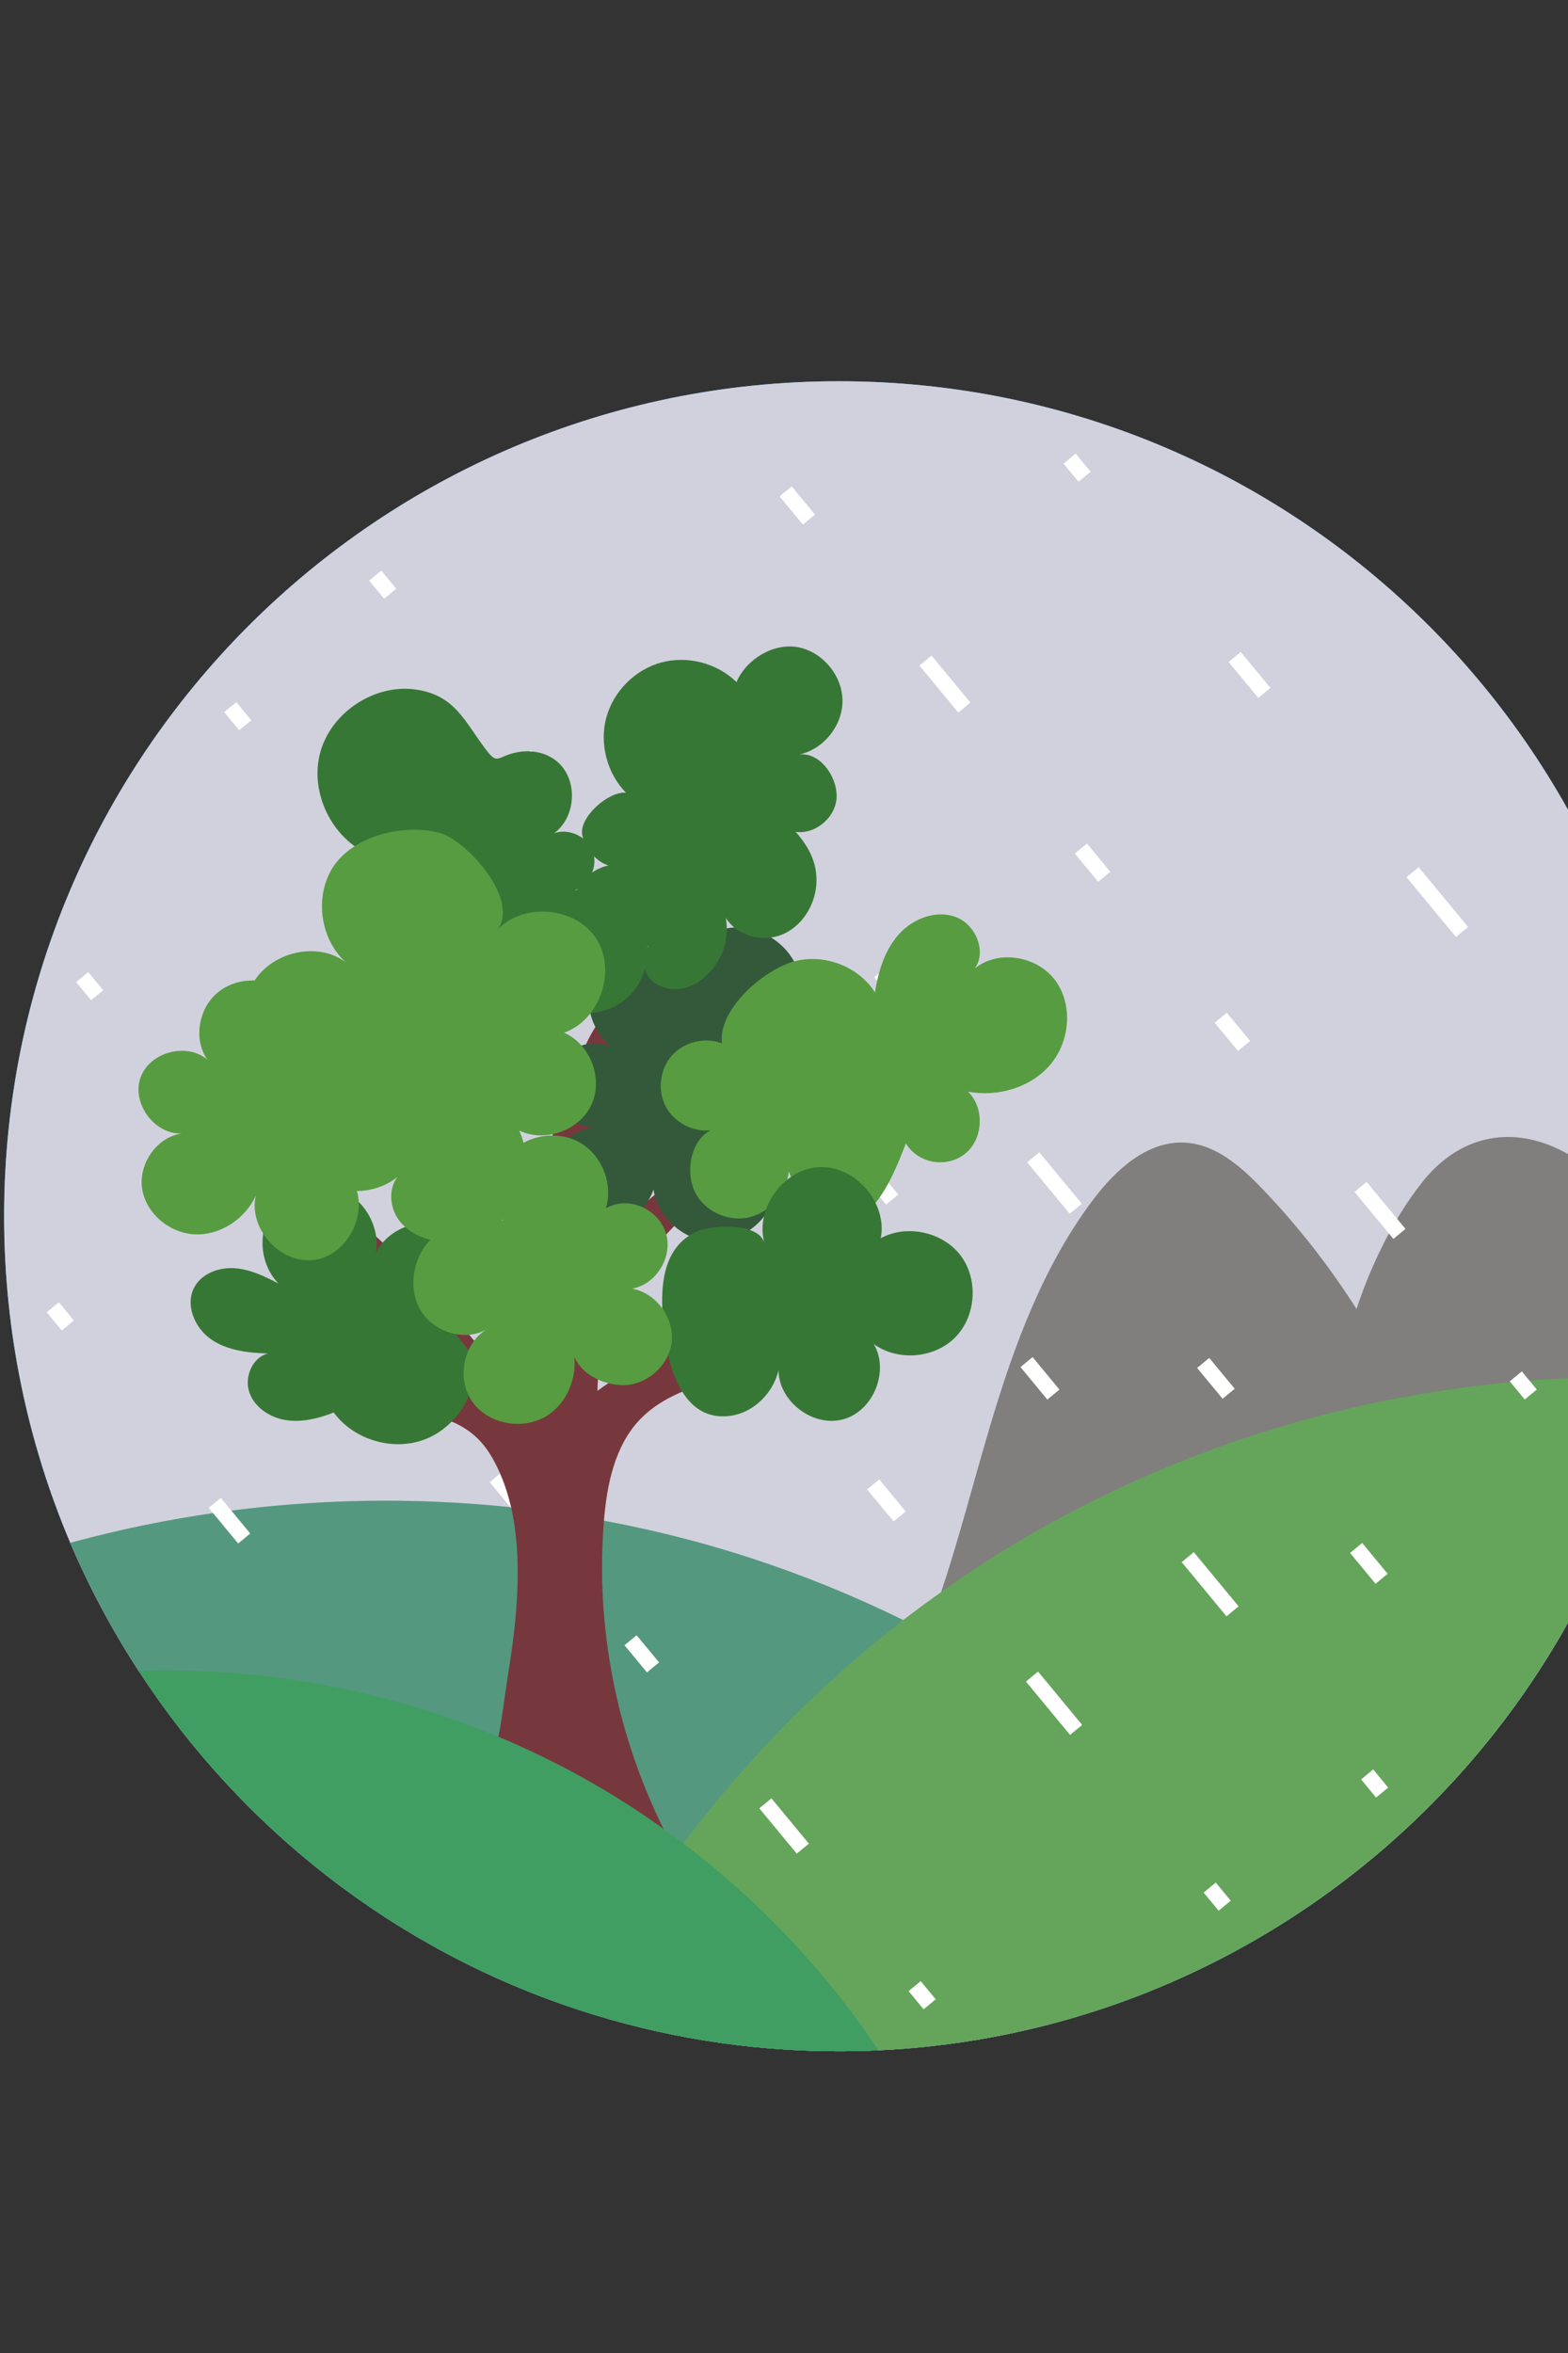 <svg xmlns="http://www.w3.org/2000/svg" xmlns:xlink="http://www.w3.org/1999/xlink" version="1.1" x="0px" y="0px" viewBox="0 0 100 150" style="enable-background:new 0 0 100 150;" xml:space="preserve">
<rect x="0" y="0" width="100" height="150" fill="#333333" stroke="none"/>
<g id="BACKGROUND">
	<rect style="fill:none;" width="100" height="150"/>
</g>
<g id="OBJECTS" transform="translate(-23, -155)">
	
	
	
	
	
	
	
	<g>
		<path style="fill:#39B8FF;" d="M129.722,232.534c0,0.77-0.02,1.53-0.05,2.29c-0.11,2.73-0.44,5.41-0.95,8.02    c-0.09,0.45-0.18,0.89-0.28,1.33c-3.1,13.9-11.63,25.75-23.26,33.2c-7.61,4.88-16.55,7.88-26.15,8.33    c-0.84,0.04-1.69,0.06-2.54,0.06c-5.79,0-11.37-0.93-16.59-2.64c-11.64-3.81-21.51-11.53-28.06-21.61    c-1.68-2.57-3.14-5.3-4.36-8.16c-2.71-6.39-4.22-13.43-4.22-20.82c0-29.4,23.83-53.23,53.23-53.23    S129.722,203.134,129.722,232.534z"/>
		<path style="fill:#D1D1DD;" d="M129.722,232.534c0,0.77-0.02,1.53-0.05,2.29c-0.11,2.73-0.44,5.41-0.95,8.02    c-0.09,0.45-0.18,0.89-0.28,1.33c-3.1,13.9-11.63,25.75-23.26,33.2c-7.61,4.88-16.55,7.88-26.15,8.33    c-0.84,0.04-1.69,0.06-2.54,0.06c-5.79,0-11.37-0.93-16.59-2.64c-11.64-3.81-21.51-11.53-28.06-21.61    c-1.68-2.57-3.14-5.3-4.36-8.16c-2.71-6.39-4.22-13.43-4.22-20.82c0-29.4,23.83-53.23,53.23-53.23    S129.722,203.134,129.722,232.534z"/>
		<path style="fill:#54987F;" d="M105.182,277.374c-7.61,4.88-16.55,7.88-26.15,8.33c-0.84,0.04-1.69,0.06-2.54,0.06    c-5.79,0-11.37-0.93-16.59-2.64c-11.64-3.81-21.51-11.53-28.06-21.61c-1.68-2.57-3.14-5.3-4.36-8.16c14.18-3.88,29.51-3.57,43.5,1    c3.29,1.08,6.51,2.39,9.62,3.92c0.51,0.24,1.02,0.5,1.52,0.76c0.51,0.26,1.02,0.54,1.53,0.82    C91.812,264.314,99.162,270.284,105.182,277.374z"/>
		<g>
			<path style="fill:#807F7D;" d="M114.159,247.824c-2.339-6.341-5.999-12.191-10.68-17.067c-1.344-1.4-2.941-2.798-4.878-2.916     c-2.406-0.146-4.446,1.721-5.894,3.648c-3.204,4.26-5.064,9.368-6.582,14.478s-2.748,10.33-4.886,15.212     c5.452-3.027,10.871-5.836,16.648-8.184C103.119,250.868,108.59,248.764,114.159,247.824z"/>
			<path style="fill:#807F7D;" d="M129.672,234.824c-0.11,2.73-0.44,5.41-0.95,8.02c-0.09,0.45-0.18,0.89-0.28,1.33     c-7.21,1.91-14.4,3.92-21.61,5.78c0.16-0.04,0.3-0.19,0.41-0.42c0.52-1.03,0.58-3.63,0.67-4.47c0.01-0.06,0.01-0.11,0.02-0.15     c0.32-2.09,0.84-4.31,1.58-6.47c0.41-1.24,0.9-2.46,1.46-3.62c0.8-1.68,1.74-3.23,2.81-4.56c2.42-2.98,5.77-3.54,9.01-1.81     C125.442,229.874,127.752,232.174,129.672,234.824z"/>
		</g>
		<path style="fill:#65A55B;" d="M128.722,242.844c-0.09,0.45-0.18,0.89-0.28,1.33c-3.1,13.9-11.63,25.75-23.26,33.2    c-7.61,4.88-16.55,7.88-26.15,8.33c-0.84,0.04-1.69,0.06-2.54,0.06c-5.79,0-11.37-0.93-16.59-2.64c1.91-3.71,4.15-7.27,6.67-10.61    c4.02-5.34,8.75-10.14,14.03-14.24c0.8-0.61,1.61-1.21,2.43-1.79c1.49-1.06,3.01-2.07,4.58-3.01c6.3-3.79,13.17-6.62,20.3-8.41    c1.54-0.39,3.1-0.73,4.67-1.01h0.01C117.902,243.064,123.312,242.654,128.722,242.844z"/>
		<g>
			<g>
				<g>
					
						<rect x="110.152" y="267.909" transform="matrix(0.771 -0.637 0.637 0.771 -145.781 132.044)" style="fill:#FFFFFF;" width="1" height="1.5"/>
				</g>
				<g>
					<path style="fill:#FFFFFF;" d="M101.22,258.037l-2.856-3.454l0.771-0.637l2.856,3.454L101.22,258.037z M89.795,244.222       l-1.714-2.073l0.771-0.638l1.714,2.073L89.795,244.222z"/>
				</g>
				<g>
					<path style="fill:#FFFFFF;" d="M79.512,231.787l-1.714-2.072l0.771-0.638l1.714,2.072L79.512,231.787z M69.23,219.352       l-2.857-3.454l0.771-0.638l2.857,3.454L69.23,219.352z M57.805,205.536l-1.713-2.072l0.771-0.638l1.713,2.072L57.805,205.536z"/>
				</g>
				<g>
					
						<rect x="46.93" y="191.455" transform="matrix(0.771 -0.637 0.637 0.771 -111.597 74.295)" style="fill:#FFFFFF;" width="1" height="1.5"/>
				</g>
			</g>
			<g>
				<g>
					
						<rect x="60.44" y="279.38" transform="matrix(0.771 -0.637 0.637 0.771 -164.488 103.018)" style="fill:#FFFFFF;" width="1" height="1.5"/>
				</g>
				<g>
					<path style="fill:#FFFFFF;" d="M50.697,268.523l-3.127-3.782l0.771-0.637l3.127,3.782L50.697,268.523z M38.189,253.395       l-1.876-2.269l0.771-0.637l1.876,2.27L38.189,253.395z"/>
				</g>
				<g>
					
						<rect x="26.34" y="238.133" transform="matrix(0.771 -0.637 0.637 0.771 -146.018 71.834)" style="fill:#FFFFFF;" width="1" height="1.5"/>
				</g>
			</g>
			<g>
				<g>
					
						<rect x="119.66" y="242.474" transform="matrix(0.771 -0.637 0.637 0.771 -127.429 132.336)" style="fill:#FFFFFF;" width="1" height="1.5"/>
				</g>
				<g>
					<path style="fill:#FFFFFF;" d="M111.864,233.979l-2.478-2.996l0.771-0.638l2.478,2.996L111.864,233.979z M101.954,221.996       l-1.486-1.797l0.771-0.638l1.486,1.797L101.954,221.996z"/>
				</g>
				<g>
					<path style="fill:#FFFFFF;" d="M93.035,211.211l-1.486-1.797l0.771-0.638l1.486,1.797L93.035,211.211z M84.116,200.426       l-2.478-2.996l0.771-0.638l2.478,2.996L84.116,200.426z M74.206,188.443l-1.486-1.797l0.771-0.638l1.486,1.797L74.206,188.443z       "/>
				</g>
			</g>
			<g>
				<g>
					
						<rect x="125.67" y="225.668" transform="matrix(0.77 -0.637 0.637 0.77 -115.367 132.376)" style="fill:#FFFFFF;" width="1" height="1.5"/>
				</g>
				<g>
					<path style="fill:#FFFFFF;" d="M115.854,214.729l-3.151-3.81l0.771-0.638l3.151,3.81L115.854,214.729z M103.25,199.489       l-1.891-2.286l0.771-0.638l1.891,2.286L103.25,199.489z"/>
				</g>
				<g>
					
						<rect x="91.314" y="184.127" transform="matrix(0.77 -0.637 0.637 0.77 -96.772 100.944)" style="fill:#FFFFFF;" width="1" height="1.5"/>
				</g>
			</g>
			<g>
				<g>
					
						<rect x="100.047" y="275.313" transform="matrix(0.77 -0.638 0.638 0.77 -152.922 127.489)" style="fill:#FFFFFF;" width="1" height="1.5"/>
				</g>
				<g>
					<path style="fill:#FFFFFF;" d="M91.244,265.598l-2.813-3.401l0.771-0.637l2.813,3.401L91.244,265.598z M79.991,251.99       l-1.688-2.04l0.771-0.638l1.688,2.042L79.991,251.99z"/>
				</g>
				<g>
					<path style="fill:#FFFFFF;" d="M69.863,239.744l-1.688-2.041l0.771-0.638l1.688,2.041L69.863,239.744z M59.736,227.498       l-2.813-3.402l0.771-0.638l2.813,3.402L59.736,227.498z M48.483,213.89l-1.688-2.042l0.771-0.638l1.688,2.041L48.483,213.89z"/>
				</g>
				<g>
					
						<rect x="37.763" y="199.996" transform="matrix(0.77 -0.637 0.637 0.77 -119.176 70.454)" style="fill:#FFFFFF;" width="1" height="1.5"/>
				</g>
			</g>
			<g>
				<g>
					
						<rect x="81.343" y="281.342" transform="matrix(0.771 -0.637 0.637 0.771 -160.982 116.833)" style="fill:#FFFFFF;" width="1" height="1.5"/>
				</g>
				<g>
					<path style="fill:#FFFFFF;" d="M73.814,273.167l-2.388-2.889l0.771-0.637l2.388,2.889L73.814,273.167z M64.261,261.613       l-1.433-1.732l0.771-0.637l1.433,1.732L64.261,261.613z"/>
				</g>
				<g>
					<path style="fill:#FFFFFF;" d="M55.664,251.217l-1.433-1.733l0.771-0.638l1.433,1.733L55.664,251.217z M47.065,240.819       l-2.388-2.888l0.771-0.638l2.388,2.888L47.065,240.819z M37.512,229.266l-1.433-1.733l0.771-0.638l1.433,1.733L37.512,229.266z       "/>
				</g>
				<g>
					
						<rect x="28.321" y="217.221" transform="matrix(0.77 -0.637 0.637 0.77 -132.321 68.388)" style="fill:#FFFFFF;" width="1" height="1.5"/>
				</g>
			</g>
			<g>
				<g>
					<path style="fill:#FFFFFF;" d="M110.727,255.964l-1.625-1.966l0.771-0.638l1.625,1.966L110.727,255.964z"/>
				</g>
				<g>
					<path style="fill:#FFFFFF;" d="M100.974,244.169l-1.626-1.966l0.771-0.638l1.626,1.966L100.974,244.169z M91.22,232.373       l-2.709-3.276l0.771-0.638l2.709,3.276L91.22,232.373z M80.383,219.266l-1.625-1.966l0.771-0.638l1.625,1.966L80.383,219.266z"/>
				</g>
				<g>
					
						<rect x="70.038" y="205.823" transform="matrix(0.771 -0.637 0.637 0.771 -115.429 92.273)" style="fill:#FFFFFF;" width="1" height="1.5"/>
				</g>
			</g>
		</g>
		<path style="fill:#77383D;" d="M61.105,243.664c0.025-3.942,2.093-7.649,4.854-10.462c2.761-2.813,6.186-4.866,9.57-6.887    c-5.736,0.966-10.952,3.954-14.343,8.68c-1.14-6.846,1.302-14.189,6.316-18.989c-3.712,0.738-6.799,3.54-7.706,7.214    c-2.354-4.594-6.655-8.151-11.609-9.601c2.197,1.684,4.409,3.382,6.245,5.453s3.295,4.564,3.713,7.3    c0.334,2.187-0.006,4.413-0.346,6.599c-0.592,3.808-1.075,7.449-1.667,11.257c-2.503-3.492-5.327-6.754-8.424-9.732    c-1.267-1.218-2.804-2.469-4.554-2.302c2.265,1.086,4.109,2.915,5.561,4.966c1.411,1.994,2.48,4.206,3.526,6.415    c-3.445-0.334-6.891-0.668-10.336-1.003c1.792,0.835,3.663,1.484,5.581,1.962c2.689,0.67,5.287,0.656,6.839,3.283    c1.841,3.119,1.86,7.099,1.526,10.597c-0.163,1.708-0.479,3.412-0.71,5.101c-0.145,1.063-0.673,5.189-1.923,5.602    c-1.032,0.34-1.573,2.322-0.813,3.098c0.653,0.666,1.711,0.642,2.644,0.616c4.181-0.118,8.385,0.654,12.251,2.249    c-4.357-6.774-6.425-14.992-5.793-23.021c0.188-2.387,0.685-4.915,2.36-6.626c1.414-1.443,3.439-2.072,5.375-2.649    c1.888-0.563,3.777-1.125,5.665-1.688C70.109,239.625,65.143,240.681,61.105,243.664z"/>
		<path style="fill:#33593A;" d="M65.998,218.36c-0.086-1.911,1.366-3.775,3.24-4.159c1.874-0.384,3.942,0.76,4.614,2.551    c0.672,1.791-0.135,4.013-1.799,4.956c1.424-0.898,3.569-0.493,4.481,0.923c0.912,1.416,0.558,3.479-0.724,4.571    c-1.282,1.092-3.312,1.14-4.693,0.177c1.316,1.068,1.743,2.806,1.08,4.367c-0.662,1.561-2.421,2.577-4.104,2.373    c-1.683-0.205-3.147-1.613-3.416-3.287c-0.511,1.563-2.554,3.001-4.16,2.646c-1.606-0.355-2.8-2.036-2.605-3.669    c0.195-1.633,1.75-2.987,3.395-2.954c-1.224,0.161-2.506-0.639-2.9-1.809c-0.393-1.17,0.146-2.583,1.219-3.193    c1.073-0.611,2.562-0.353,3.368,0.583c-1.392-0.668-2.449-2.105-2.437-3.649c0.013-1.544,1.253-3.05,2.794-3.149    C64.893,215.537,66.351,216.857,65.998,218.36z"/>
		<path style="fill:#409E62;" d="M79.032,285.704c-0.84,0.04-1.69,0.06-2.54,0.06c-5.79,0-11.37-0.93-16.59-2.64    c-11.64-3.81-21.51-11.53-28.06-21.61c9.45-0.31,18.99,1.86,27.35,6.28c2.58,1.36,5.05,2.94,7.38,4.72    C71.422,276.174,75.652,280.654,79.032,285.704z"/>
		<path style="fill:#377735;" d="M53.282,241.608c0.212,2.159-1.161,4.377-3.188,5.151c-2.027,0.774-4.528,0.035-5.81-1.715    c-0.961,0.377-2.001,0.642-3.022,0.49c-1.021-0.151-2.018-0.792-2.357-1.767c-0.339-0.975,0.185-2.233,1.186-2.485    c-1.274-0.036-2.611-0.186-3.653-0.919c-1.042-0.733-1.653-2.22-1.03-3.331c0.486-0.867,1.573-1.255,2.564-1.184    c0.991,0.071,1.912,0.517,2.793,0.977c-1.168-1.183-1.364-3.203-0.445-4.589c0.918-1.386,2.854-1.992,4.399-1.378    c1.545,0.614,2.536,2.384,2.253,4.022c1.003-2.083,4.213-2.628,5.847-0.992c1.634,1.635,1.087,4.845-0.997,5.846"/>
		<path style="fill:#579C41;" d="M47.577,221.703c-1.394-1.062-3.658-0.679-4.625,0.783c0.309-1.569-0.292-3.314-1.579-4.264    c-1.287-0.949-3.215-0.979-4.46,0.025c-1.245,1.004-1.601,2.993-0.689,4.306c-1.318-1.128-3.7-0.482-4.267,1.158    c-0.568,1.639,0.904,3.62,2.638,3.549c-1.599,0.219-2.78,1.943-2.527,3.537c0.253,1.594,1.79,2.841,3.404,2.893    c1.614,0.051,3.169-1.006,3.846-2.471c-0.5,2.121,1.596,4.408,3.753,4.094c2.157-0.313,3.515-3.102,2.432-4.993    c1.007,0.483,2.351,0.077,2.922-0.883c0.411-0.69,0.251-1.295,0.121-2.02c-0.173-0.967-0.207-0.821-0.031-1.787    C48.779,224.17,48.941,222.742,47.577,221.703z"/>
		<path style="fill:#377735;" d="M49.46,198.95c-2.619-0.343-5.349,1.478-6.039,4.027c-0.69,2.549,0.749,5.499,3.183,6.524    c-1.567,0.228-2.637,2.129-2.021,3.587c0.616,1.458,2.725,2.015,3.981,1.05c-1.95,1.163-2.166,4.373-0.389,5.786    c1.777,1.413,4.856,0.481,5.55-1.68c-0.706,1.354,0.236,3.268,1.74,3.534c1.504,0.266,3.045-1.21,2.845-2.724    c1.457,0.876,3.481,0.67,4.731-0.482c1.25-1.152,1.621-3.152,0.868-4.676c-0.754-1.524-2.569-2.442-4.243-2.147    c0.943-0.353,1.484-1.528,1.138-2.474c-0.346-0.946-1.516-1.496-2.465-1.157c1.353-0.99,1.532-3.228,0.353-4.421    c-0.693-0.701-1.732-0.921-2.68-0.747c-1.34,0.246-1.226,0.878-2.028-0.174C52.637,201.011,52.02,199.285,49.46,198.95z"/>
		<path style="fill:#377735;" d="M62.92,205.534c-1.21-1.235-1.704-3.128-1.25-4.797c0.453-1.669,1.836-3.052,3.505-3.505    c1.669-0.453,3.562,0.04,4.797,1.25c0.617-1.466,2.383-2.526,3.944-2.219c1.56,0.308,2.8,1.803,2.814,3.393    c0.014,1.59-1.199,3.107-2.754,3.442c1.295-0.157,2.389,1.358,2.381,2.663c-0.008,1.305-1.319,2.444-2.613,2.27    c0.892,1.008,1.426,2.074,1.312,3.415c-0.114,1.341-0.954,2.639-2.203,3.141c-1.249,0.502-2.851,0.075-3.56-1.07    c0.193,1.249-0.094,2.348-0.905,3.318c-0.485,0.58-1.141,1.042-1.884,1.182c-0.743,0.14-1.572-0.08-2.065-0.653    c-0.493-0.573-0.565-1.504-0.081-2.085c-0.923,0.824-2.556,0.65-3.581-0.042c-1.025-0.692-1.489-2.113-1.069-3.277    c0.419-1.164,1.682-1.962,2.914-1.842c-1.029,0.466-2.305-0.799-2.493-1.912C59.939,207.094,61.796,205.432,62.92,205.534z"/>
		<path style="fill:#579C41;" d="M69.042,221.515c-1.08-0.419-2.403-0.104-3.178,0.757c-0.775,0.861-0.949,2.21-0.419,3.24    c0.53,1.029,1.73,1.671,2.881,1.54c-1.247,0.632-1.607,2.528-1.061,3.815c0.546,1.286,2.083,2.04,3.45,1.749    c1.367-0.291,2.447-1.552,2.595-2.942c0.268,0.786,0.559,1.655,1.058,2.319c0.499,0.665,1.267,1.182,2.097,1.167    c0.849-0.015,1.597-0.572,2.155-1.211c1.014-1.16,1.595-2.627,2.156-4.062c0.764,1.289,2.585,1.599,3.761,0.67    c1.175-0.929,1.275-2.923,0.198-3.965c1.901,0.354,4.011-0.256,5.258-1.734c1.248-1.478,1.453-3.816,0.299-5.369    c-1.154-1.552-3.645-1.978-5.13-0.738c0.787-1.097,0.06-2.817-1.203-3.292c-1.264-0.475-2.746,0.103-3.643,1.111    c-0.897,1.008-1.304,2.362-1.513,3.696c-1.107-1.755-3.491-2.579-5.446-1.885C71.403,217.077,68.794,219.455,69.042,221.515z"/>
		<path style="fill:#377735;" d="M69.595,245.254c1.479-0.207,2.713-1.451,3.057-2.905c0.009,1.994,2.203,3.658,4.126,3.13    c1.923-0.528,2.958-3.079,1.947-4.798c1.533,1.114,3.87,0.921,5.199-0.43c1.329-1.35,1.484-3.691,0.346-5.205    c-1.138-1.514-3.43-2.015-5.097-1.114c0.432-2.251-1.617-4.628-3.907-4.532c-2.29,0.096-4.133,2.636-3.514,4.843    c-0.377-1.344-3.37-1.133-4.251-0.76c-1.879,0.794-2.299,2.733-2.271,4.602C65.27,240.725,65.972,245.761,69.595,245.254z"/>
		<path style="fill:#579C41;" d="M44.18,210.37c-1.13,1.869-0.742,4.516,0.878,5.982c-2.019-1.542-5.44-0.458-6.201,1.966    c-0.761,2.424,1.427,5.269,3.965,5.157c-1.672,1.46-1.889,4.295-0.458,5.992c1.431,1.697,4.262,1.962,5.983,0.56    c-0.592,0.786-0.49,1.96,0.093,2.753c0.583,0.793,1.557,1.231,2.535,1.347c1.755,0.207,3.594-0.597,4.634-2.025    s1.24-3.425,0.505-5.032c1.639,0.793,3.856-0.005,4.614-1.66c0.758-1.656-0.087-3.855-1.758-4.577    c2.315-0.805,3.388-4.006,2.024-6.043c-1.364-2.037-4.733-2.265-6.358-0.43c1.668-1.882-1.868-5.742-3.486-6.229    C48.868,207.445,45.459,208.255,44.18,210.37z"/>
		<path style="fill:#579C41;" d="M61.638,232.031c0.469-1.521-0.213-3.318-1.573-4.145c-1.36-0.827-3.269-0.606-4.404,0.509    c-1.135,1.115-1.389,3.021-0.586,4.395c-1.601-0.389-3.419,0.012-4.576,1.186c-1.157,1.173-1.51,3.127-0.676,4.547    c0.835,1.421,2.873,2.043,4.279,1.183c-1.539,0.871-2.006,3.15-1.008,4.61c0.997,1.46,3.195,1.883,4.715,0.979    c1.52-0.904,2.208-2.947,1.642-4.621c0.037,1.554,1.618,2.557,3.171,2.625c1.553,0.068,3.045-1.21,3.217-2.754    c0.172-1.544-1.002-3.12-2.532-3.395c1.58-0.263,2.673-2.131,2.127-3.638C64.888,232.005,63.019,231.22,61.638,232.031z"/>
	</g>
	
	
	
	
</g>

</svg>